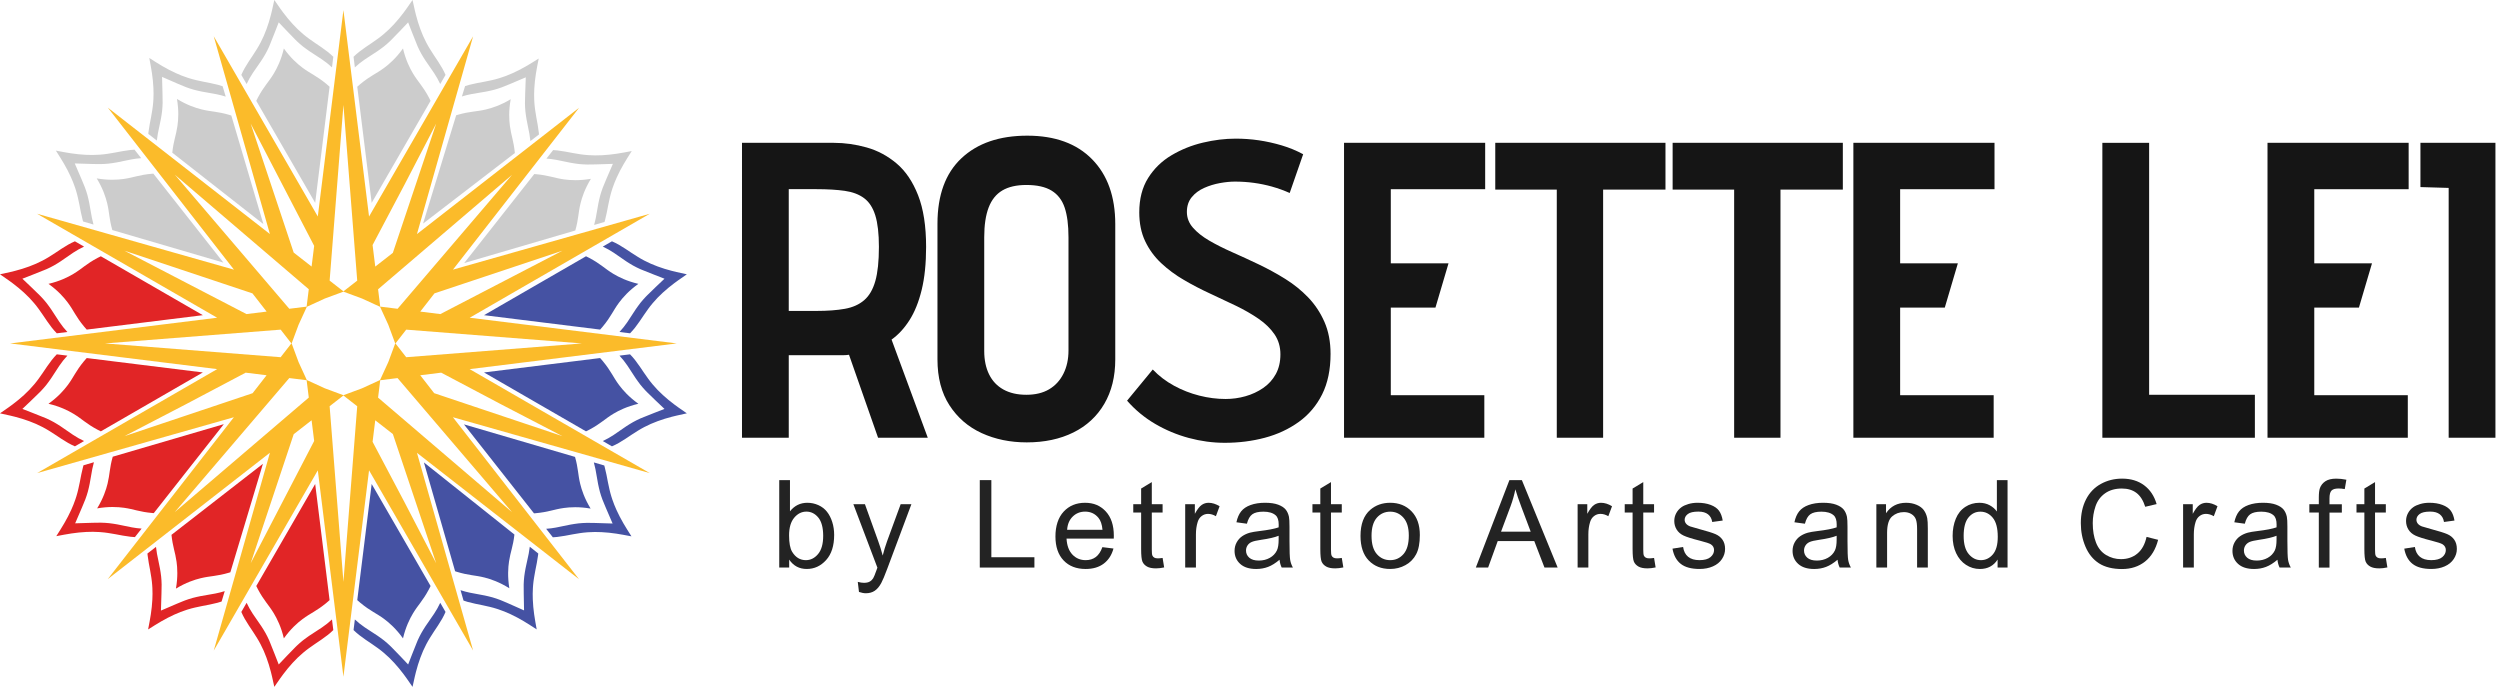 <?xml version="1.0" encoding="UTF-8"?> <svg xmlns="http://www.w3.org/2000/svg" id="Layer_1" width="2911.84" height="800" version="1.1" viewBox="0 0 2911.84 800"><g><path d="M547.05,429.93c.25-.03.49-.06.74-.09,0,0,.01,0,.01.01h.01c80.13-9.96,160.26-19.9,240.4-29.85-80.14-9.95-160.29-19.89-240.42-29.84-.23-.03-.46-.06-.7-.09,69.89-40.35,139.87-80.76,209.75-121.11-76.42,21.71-152.84,43.4-229.26,65.1,48.98-62.85,97.96-125.71,146.93-188.56-62.96,49.05-125.93,98.11-188.88,147.16,21.79-76.76,43.6-153.58,65.41-230.34-40.38,69.93-80.81,139.96-121.2,209.89-9.95-80.14-19.89-160.27-29.84-240.42-9.95,80.14-19.89,160.28-29.84,240.42-.18,1.41-.35,2.82-.53,4.23.18-1.43.35-2.86.53-4.29-40.39-69.94-80.82-139.95-121.2-209.89,21.8,76.76,43.61,153.57,65.4,230.32-62.92-49.06-125.84-98.13-188.76-147.19,48.98,62.9,97.95,125.8,146.92,188.7-76.39-21.69-152.97-43.43-229.37-65.13,69.89,40.35,139.88,80.76,209.76,121.11.03.02.05.04.08.05-.03-.01-.05-.02-.08-.04-.23.02-.47.05-.7.08-80.14,9.95-160.28,19.89-240.42,29.84,80.14,9.95,160.28,19.89,240.42,29.84.25.03.5.06.74.09-69.87,40.36-139.86,80.76-209.74,121.11,76.39-21.7,152.81-43.39,229.19-65.08.29-.08.57-.16.87-.24-.29.08-.58.16-.87.25-48.97,62.84-97.94,125.69-146.9,188.54,62.96-49.06,125.93-98.12,188.89-147.19-21.79,76.74-43.63,153.68-65.42,230.42,40.37-69.93,80.81-139.97,121.19-209.91,9.95,80.12,19.89,160.26,29.84,240.38,9.95-80.14,19.89-160.28,29.84-240.42,40.39,69.93,80.82,139.97,121.2,209.9-21.8-76.75-43.59-153.52-65.38-230.26,0-.02,0-.04-.02-.05h.01s0,.03,0,.05c62.91,49.06,125.82,98.12,188.73,147.18-48.97-62.89-97.92-125.77-146.88-188.67,76.42,21.7,152.85,43.39,229.28,65.1-69.88-40.35-139.86-80.76-209.74-121.11ZM547,429.9s-.01,0-.02,0c.27-.03.54-.06.8-.1,0,0,0,0,0,.01-.26.04-.52.07-.79.1ZM677.76,400c-68.21,5.35-136.44,10.7-204.65,16.06-4.16-5.35-8.34-10.7-12.5-16.05,4.17-5.35,8.35-10.72,12.52-16.07h.01c68.21,5.36,136.41,10.71,204.62,16.06ZM655.12,291.99c-47.44,24.61-94.78,49.22-142.22,73.84-7.79-.97-15.6-1.94-23.4-2.9,5.52-7.08,11.02-14.16,16.54-21.24h.01s.01-.01.01-.01c49.66-16.55,99.4-33.13,149.06-49.69ZM515.77,328.2h0s.01-.01.01-.01h-.01ZM471.05,215.22c12.4-23.67,24.72-47.4,36.96-71.17-16.68,50.01-33.77,100.45-50.45,150.48-6.83,5.32-13.65,10.64-20.48,15.96-.99-7.96-1.99-15.93-2.97-23.89-.05-.4-.1-.8-.15-1.19,12.44-23.38,24.81-46.73,37.09-70.19ZM384.3,322.23c1.05-13.32,2.1-26.66,3.14-39.98,4.19-53.34,8.38-106.67,12.56-160,5.36,68.19,10.7,136.41,16.07,204.61-.68.53-1.37,1.07-2.05,1.59-4.67,3.64-9.34,7.28-14.01,10.92-3.83-2.98-7.66-5.97-11.48-8.95-1.53-1.19-3.07-2.39-4.6-3.59.13-1.53.25-3.07.37-4.6ZM291.99,143.99c24.64,47.49,49.28,94.89,73.93,142.38-.01.08-.02.15-.03.23-.99,7.95-1.97,15.9-2.96,23.85-6.96-5.42-13.91-10.84-20.86-16.27-16.68-50.02-33.4-100.18-50.08-150.19ZM203.67,203.52c40.06,34.26,80.14,68.53,120.21,102.79,10.31,8.82,20.61,17.62,30.92,26.44,1.62,1.38,3.24,2.76,4.85,4.14-.31,2.55-.63,5.09-.95,7.63-.52,4.21-1.04,8.41-1.56,12.62-6.72.83-13.46,1.66-20.19,2.5-44.41-52.05-88.85-104.09-133.28-156.12ZM144.89,291.99c49.61,16.54,99.51,33.18,149.14,49.72,5.5,7.07,11.01,14.14,16.51,21.21-7.81.97-15.63,1.94-23.44,2.9-47.44-24.6-94.79-49.22-142.21-73.83ZM122.25,400c68.21-5.35,136.43-10.7,204.65-16.06,4.16,5.34,8.33,10.7,12.49,16.04-4.17,5.37-8.35,10.72-12.52,16.08-68.21-5.36-136.43-10.71-204.62-16.06ZM144.94,508.01c23.77-12.24,47.5-24.56,71.18-36.96,23.4-12.24,46.7-24.59,70.02-37,.15.02.31.04.46.06,7.97.98,15.93,1.98,23.9,2.96-5.43,6.97-10.86,13.94-16.29,20.9-49.63,16.55-99.65,33.49-149.27,50.04ZM203.6,596.41c44.43-52.02,88.89-104.04,133.33-156.06,6.73.84,13.48,1.67,20.21,2.51h0c.83,6.74,1.67,13.47,2.51,20.21-52.02,44.45-104.04,88.9-156.05,133.34ZM365.92,513.63c-24.65,47.5-49.29,94.9-73.93,142.38,16.67-49.99,33.43-100.27,50.1-150.28,6.95-5.41,13.89-10.82,20.84-16.23.98,7.96,1.97,15.93,2.96,23.89.01.08.02.15.03.23h0ZM415.7,477.76c-1.05,13.33-2.1,26.66-3.14,39.99-4.18,53.34-8.38,106.68-12.56,160.01-5.35-68.21-10.7-136.42-16.07-204.63.69-.54,1.37-1.07,2.05-1.59,4.66-3.63,9.34-7.28,14-10.91,3.84,2.98,7.67,5.97,11.5,8.96,1.53,1.19,3.05,2.38,4.59,3.57-.13,1.53-.25,3.07-.37,4.6ZM421.66,452.29c-5.35,1.98-10.7,3.96-16.04,5.94-1.87.7-3.76,1.39-5.63,2.09h-.01c-3.66-1.37-7.32-2.72-10.98-4.08-3.55-1.32-7.11-2.62-10.66-3.95-7-3.22-13.99-6.43-20.99-9.63-3.21-7-6.42-13.99-9.63-20.97,0-.01,0-.02,0-.03-2.68-7.23-5.35-14.44-8.04-21.67h0c2.69-7.22,5.35-14.42,8.03-21.63,3.22-7.01,6.43-14.01,9.65-21.01,1.63-.75,3.24-1.49,4.87-2.24,5.37-2.46,10.74-4.93,16.1-7.4,5.36-1.98,10.72-3.96,16.08-5.93,1.87-.7,3.75-1.4,5.63-2.09,3.66,1.36,7.31,2.71,10.98,4.07h.01c3.53,1.32,7.07,2.63,10.62,3.94t.02,0c7.01,3.22,13.99,6.42,21,9.64-.04-.08-.09-.17-.12-.25h.02s-.02-.03-.03-.05c.11.01.22.02.32.04-.83-6.72-1.66-13.44-2.5-20.16,52.03-44.44,104.04-88.9,156.06-133.33-44.44,52.01-88.89,104.03-133.34,156.05-6.73-.84-13.47-1.68-20.2-2.51.01.09.02.18.03.27v.06c-.08-.04-.16-.09-.24-.12,3.2,6.98,6.41,13.98,9.62,20.96t0,.02c2.68,7.23,5.36,14.46,8.03,21.7-2.67,7.2-5.35,14.42-8.02,21.63-3.23,7-6.43,13.99-9.64,21-7.01,3.2-14,6.41-21,9.63ZM508.01,655.95c-12.24-23.77-24.56-47.5-36.96-71.18-12.27-23.45-24.65-46.8-37.09-70.18h0c.05-.41.1-.8.15-1.2.98-7.95,1.97-15.9,2.95-23.85,6.84,5.34,13.69,10.67,20.53,16.01,16.68,50,33.74,100.41,50.42,150.4ZM596.32,596.48c-40.05-34.26-80.13-68.53-120.2-102.79-10.31-8.81-20.62-17.63-30.92-26.43-1.61-1.38-3.23-2.76-4.85-4.15.83-6.76,1.68-13.49,2.51-20.24h0c6.73-.85,13.45-1.68,20.17-2.51,44.44,52.05,88.86,104.09,133.29,156.12ZM526.52,485.65c.33.1.65.19.98.28h0c-.33-.09-.65-.18-.98-.28ZM505.71,457.95c-5.4-6.96-10.82-13.91-16.24-20.87,7.97-.99,15.95-1.98,23.92-2.97h.01c.15-.02.31-.04.46-.06,23.32,12.41,46.62,24.75,70.02,37,23.68,12.4,47.4,24.72,71.18,36.96-49.66-16.56-99.67-33.5-149.35-50.06Z" style="fill: #fbbb2a;"></path><g><g><path d="M101.02,383.88c45.08-5.59,90.16-11.19,135.24-16.78-39.61-22.86-79.21-45.74-118.81-68.61-2.4,1.16-3.86,1.94-3.86,1.94-13.45,7.15-17.87,12.45-28.07,18.57-6.27,3.77-15.78,8.5-29.05,11.62,11.09,7.92,18.1,15.91,22.46,21.78,7.1,9.53,9.2,16.1,18.91,27.84,0,0,1.19,1.43,3.17,3.63" style="fill: #e12526;"></path><path d="M66.15,388.21c4.11-.51,8.22-1.02,12.33-1.53-3.4-3.62-6.44-7.5-9.28-11.66-1.59-2.37-3.18-4.74-4.73-7.25-1.6-2.46-3.22-4.99-4.91-7.51-.89-1.26-1.74-2.52-2.66-3.75-.91-1.25-1.82-2.51-2.79-3.73-.96-1.23-2-2.41-3.01-3.6-1-1.19-2.06-2.35-3.17-3.47-.45-.47-.91-.94-1.38-1.4-.19-.18-.37-.36-.55-.55-6.43-6.47-13.29-12.76-19.93-19.14,7.96-3.12,16.14-6.21,23.89-9.42,0,0,.02,0,.03,0,1.45-.55,2.89-1.15,4.32-1.76,1.45-.62,2.87-1.29,4.25-2.01,1.39-.71,2.79-1.41,4.15-2.19,1.37-.74,2.69-1.56,3.99-2.36,1.33-.81,2.59-1.65,3.89-2.47,2.52-1.7,4.98-3.42,7.4-5.1,2.38-1.73,4.76-3.31,7.13-4.91,4.15-2.74,8.36-5.13,12.8-7.17-3.56-2.06-7.12-4.11-10.67-6.17-2.71,1.16-5.35,2.49-7.87,3.91-2.7,1.54-5.31,3.2-7.83,4.82l-7.39,4.92c-2.4,1.6-4.8,3.19-7.24,4.62-2.4,1.5-4.86,2.86-7.35,4.18-4.99,2.61-10.18,4.88-15.56,6.85-5.36,1.99-10.91,3.69-16.58,5.15-1.78.47-3.58.91-5.39,1.32-3.95.92-7.97,1.77-12.04,2.67,3.41,2.36,6.79,4.67,10.08,7.01,1.52,1.08,3.04,2.18,4.52,3.3,4.69,3.52,9.17,7.19,13.38,11.06,4.23,3.86,8.17,7.93,11.78,12.25,1.8,2.17,3.57,4.35,5.22,6.65,1.71,2.26,3.33,4.63,4.93,7.03l4.97,7.34c1.71,2.47,3.51,4.99,5.42,7.43,1.81,2.28,3.75,4.52,5.84,6.65" style="fill: #e12526;"></path></g><g><path d="M101.02,417.02c45.08,5.59,90.16,11.19,135.24,16.78-39.61,22.86-79.21,45.73-118.81,68.61-2.4-1.16-3.86-1.94-3.86-1.94-13.45-7.15-17.87-12.45-28.07-18.57-6.27-3.77-15.78-8.5-29.05-11.62,11.09-7.93,18.1-15.91,22.46-21.78,7.1-9.53,9.2-16.1,18.91-27.84,0,0,1.19-1.43,3.17-3.63" style="fill: #e12526;"></path><path d="M66.15,412.69c4.11.51,8.22,1.02,12.33,1.53-3.4,3.62-6.44,7.5-9.28,11.66-1.59,2.37-3.18,4.74-4.73,7.24-1.6,2.46-3.22,4.99-4.91,7.51-.89,1.26-1.74,2.52-2.66,3.75-.91,1.26-1.82,2.51-2.79,3.73-.96,1.23-2,2.41-3.01,3.6-1,1.19-2.06,2.36-3.17,3.48-.45.47-.91.94-1.38,1.4-.19.18-.37.36-.55.55-6.43,6.46-13.29,12.76-19.93,19.14,7.96,3.13,16.14,6.21,23.89,9.42,0,0,.02,0,.03.01,1.45.56,2.89,1.15,4.32,1.76,1.45.62,2.87,1.29,4.25,2.02,1.39.71,2.79,1.42,4.15,2.19,1.37.74,2.69,1.56,3.99,2.36,1.33.82,2.59,1.65,3.89,2.47,2.52,1.7,4.98,3.42,7.4,5.09,2.38,1.73,4.76,3.31,7.13,4.91,4.15,2.74,8.36,5.13,12.8,7.18-3.56,2.06-7.12,4.11-10.67,6.17-2.71-1.16-5.35-2.49-7.87-3.91-2.7-1.54-5.31-3.2-7.83-4.82l-7.39-4.92c-2.4-1.6-4.8-3.19-7.24-4.62-2.4-1.5-4.86-2.86-7.35-4.18-4.99-2.61-10.18-4.88-15.56-6.85-5.36-1.99-10.91-3.69-16.58-5.15-1.78-.46-3.58-.9-5.39-1.32-3.95-.92-7.97-1.77-12.04-2.67,3.41-2.37,6.79-4.67,10.08-7.01,1.52-1.08,3.04-2.18,4.52-3.3,4.69-3.52,9.17-7.19,13.38-11.06,4.23-3.86,8.17-7.93,11.78-12.25,1.8-2.17,3.57-4.35,5.22-6.65,1.71-2.26,3.33-4.63,4.93-7.03l4.97-7.34c1.71-2.47,3.51-4.99,5.42-7.43,1.81-2.29,3.75-4.52,5.84-6.65" style="fill: #e12526;"></path></g><g><path d="M260.69,494.03c-43.13,12.64-86.25,25.27-129.38,37.91-3.82,13.47-3.32,20.24-6.01,31.34-1.72,7.11-5.04,17.19-12.15,28.84,13.43-2.32,24.04-1.69,31.29-.69,11.77,1.65,17.92,4.78,33.1,6.11,0,0,.56.04,1.57.11,27.2-34.54,54.39-69.08,81.58-103.62" style="fill: #e12526;"></path><path d="M164.93,615.67c-3.75-.25-7.47-.73-11.23-1.42-2.8-.55-5.62-1.08-8.49-1.73-2.87-.6-5.81-1.22-8.79-1.79-1.52-.26-3-.53-4.53-.74-1.53-.24-3.06-.47-4.61-.62-1.55-.19-3.12-.28-4.67-.39-1.56-.12-3.13-.18-4.71-.19-.65-.01-1.32,0-1.97.01-.25,0-.51,0-.77,0-2.37.01-4.77.05-7.16.1-6.8.16-13.66.45-20.46.63,2.55-5.94,5.2-11.96,7.71-17.9.81-1.91,1.6-3.82,2.37-5.71,0-.02,0-.02,0-.04.63-1.41,1.22-2.86,1.78-4.3.58-1.46,1.09-2.95,1.55-4.44.47-1.49.96-2.98,1.36-4.49.43-1.5.78-3.01,1.12-4.51.36-1.51.66-3,.98-4.49.56-3,1.07-5.96,1.57-8.84.44-2.92.98-5.72,1.51-8.52.54-2.68,1.16-5.32,1.89-7.91l-12.12,3.55c-.18.61-.35,1.21-.52,1.81-.8,3-1.45,6.03-2.07,8.96l-1.69,8.71c-.55,2.84-1.11,5.66-1.8,8.4-.61,2.77-1.38,5.47-2.18,8.17-.37,1.21-.76,2.42-1.17,3.62-1.41,4.14-3.04,8.23-4.88,12.27-2.36,5.21-5.04,10.34-7.99,15.41-1.41,2.45-2.9,4.88-4.42,7.32-1.63,2.62-3.31,5.23-4.98,7.89,3.09-.58,6.14-1.17,9.17-1.73,2.82-.52,5.63-1.01,8.43-1.42,5.8-.86,11.56-1.48,17.27-1.75,5.22-.27,10.4-.24,15.54.12.49.04.97.07,1.46.12,2.8.23,5.6.51,8.4.95,2.8.37,5.64.89,8.47,1.42l8.71,1.63c2.96.51,6.01,1,9.1,1.37,1.66.18,3.33.32,5.02.4,2.6-3.3,5.2-6.6,7.8-9.91" style="fill: #e12526;"></path></g><g><path d="M306.21,540.23c-35.49,27.57-70.98,55.14-106.47,82.7,1.39,13.93,4.34,20.05,5.9,31.36,1.01,7.24,1.61,17.84-.73,31.28,11.65-7.09,21.74-10.39,28.86-12.11,11.56-2.78,18.42-2.12,33.04-6.45,0,0,.54-.17,1.5-.47,12.64-42.11,25.27-84.21,37.91-126.31" style="fill: #e12526;"></path><path d="M261.71,688.51c-3.58,1.15-7.22,2.06-10.97,2.8-2.81.52-5.62,1.05-8.53,1.5-2.89.49-5.85,1-8.84,1.56-1.51.31-2.99.61-4.49.97-1.51.34-3.02.68-4.52,1.11-1.51.39-3,.89-4.49,1.35-1.5.46-2.98.98-4.45,1.55-.61.23-1.22.48-1.83.73-.23.09-.47.19-.71.28-2.21.88-4.42,1.79-6.63,2.72-6.27,2.64-12.54,5.43-18.8,8.09.19-6.47.46-13.04.61-19.48.06-2.07.09-4.14.12-6.18,0-.02,0-.02-.01-.04.07-1.55.09-3.11.08-4.66,0-1.57-.06-3.14-.18-4.7-.11-1.56-.2-3.12-.38-4.67-.15-1.55-.38-3.08-.61-4.61-.22-1.54-.49-3.03-.74-4.54-.58-2.99-1.19-5.93-1.78-8.8-.66-2.88-1.18-5.68-1.72-8.48-.48-2.69-.87-5.37-1.14-8.05-3.33,2.58-6.65,5.16-9.97,7.74.06.63.12,1.26.18,1.88.36,3.09.86,6.14,1.36,9.1l1.62,8.72c.53,2.84,1.04,5.67,1.4,8.48.45,2.8.72,5.6.96,8.4.1,1.26.18,2.53.24,3.8.21,4.37.19,8.77-.04,13.2-.29,5.72-.9,11.47-1.78,17.27-.42,2.8-.91,5.61-1.43,8.43-.56,3.03-1.16,6.08-1.74,9.17,2.67-1.68,5.29-3.34,7.9-4.97,2.43-1.52,4.86-3,7.32-4.41,5.08-2.93,10.21-5.61,15.42-7.96,4.76-2.16,9.59-4.04,14.5-5.59.47-.15.93-.29,1.4-.43,2.69-.81,5.4-1.58,8.16-2.19,2.74-.68,5.57-1.24,8.4-1.78l8.71-1.68c2.94-.61,5.96-1.27,8.97-2.06,1.61-.44,3.22-.92,4.82-1.47,1.21-4.02,2.42-8.05,3.63-12.08" style="fill: #e12526;"></path></g><g><path d="M383.88,698.98c-5.59-45.08-11.18-90.16-16.78-135.24-22.86,39.61-45.73,79.21-68.61,118.81,1.16,2.4,1.94,3.86,1.94,3.86,7.15,13.45,12.45,17.87,18.57,28.07,3.77,6.27,8.5,15.78,11.62,29.05,7.92-11.09,15.91-18.1,21.78-22.46,9.53-7.1,16.1-9.2,27.84-18.91,0,0,1.43-1.19,3.63-3.17" style="fill: #e12526;"></path><path d="M388.21,733.85c-.51-4.11-1.02-8.22-1.53-12.33-3.62,3.4-7.5,6.44-11.66,9.28-2.37,1.58-4.74,3.18-7.24,4.73-2.46,1.6-4.99,3.22-7.51,4.91-1.26.89-2.52,1.74-3.75,2.66-1.25.91-2.51,1.82-3.73,2.79-1.23.96-2.41,2-3.6,3.01-1.19,1-2.35,2.06-3.47,3.17-.47.45-.94.91-1.4,1.38-.18.19-.36.37-.55.55-6.47,6.43-12.76,13.29-19.14,19.94-3.13-7.96-6.21-16.14-9.42-23.89,0,0,0-.02,0-.03-.56-1.45-1.15-2.89-1.76-4.32-.62-1.45-1.29-2.86-2.01-4.25-.71-1.39-1.42-2.79-2.19-4.15-.74-1.37-1.56-2.69-2.36-4-.82-1.33-1.65-2.59-2.47-3.89-1.7-2.52-3.42-4.98-5.1-7.4-1.73-2.38-3.31-4.76-4.91-7.13-2.74-4.15-5.13-8.36-7.17-12.8-2.06,3.56-4.11,7.12-6.17,10.67,1.16,2.71,2.49,5.35,3.91,7.87,1.54,2.7,3.2,5.31,4.82,7.83l4.92,7.39c1.6,2.4,3.19,4.8,4.62,7.24,1.5,2.4,2.86,4.86,4.18,7.35,2.62,4.99,4.88,10.18,6.85,15.56,1.99,5.36,3.69,10.91,5.15,16.58.47,1.78.9,3.58,1.32,5.39.92,3.95,1.77,7.97,2.67,12.04,2.36-3.41,4.67-6.79,7.01-10.08,1.08-1.52,2.18-3.04,3.3-4.52,3.52-4.69,7.19-9.17,11.06-13.38,3.86-4.23,7.93-8.17,12.25-11.78,2.17-1.8,4.35-3.58,6.65-5.22,2.26-1.71,4.63-3.33,7.03-4.93l7.34-4.97c2.47-1.71,4.99-3.51,7.43-5.42,2.29-1.81,4.52-3.75,6.65-5.84" style="fill: #e12526;"></path></g></g><g><g><path d="M416.12,698.98c5.59-45.08,11.18-90.16,16.78-135.24,22.86,39.61,45.73,79.21,68.61,118.81-1.16,2.4-1.94,3.86-1.94,3.86-7.16,13.45-12.45,17.87-18.57,28.07-3.77,6.27-8.5,15.78-11.62,29.05-7.93-11.09-15.91-18.1-21.78-22.46-9.53-7.1-16.1-9.2-27.84-18.91,0,0-1.43-1.19-3.63-3.17" style="fill: #4552a3;"></path><path d="M411.79,733.85c.51-4.11,1.02-8.22,1.53-12.33,3.62,3.4,7.5,6.44,11.66,9.28,2.37,1.58,4.74,3.18,7.24,4.73,2.46,1.6,4.99,3.22,7.51,4.91,1.26.89,2.51,1.74,3.75,2.66,1.25.91,2.51,1.82,3.73,2.79,1.23.96,2.41,2,3.6,3.01,1.19,1,2.36,2.06,3.47,3.17.48.45.94.91,1.4,1.38.18.19.36.37.55.55,6.46,6.43,12.76,13.29,19.14,19.94,3.13-7.96,6.21-16.14,9.42-23.89,0,0,0-.02,0-.03.56-1.45,1.15-2.89,1.76-4.32.62-1.45,1.29-2.86,2.02-4.25.71-1.39,1.41-2.79,2.19-4.15.74-1.37,1.56-2.69,2.36-4,.82-1.33,1.65-2.59,2.47-3.89,1.7-2.52,3.42-4.98,5.09-7.4,1.73-2.38,3.31-4.76,4.91-7.13,2.74-4.15,5.13-8.36,7.17-12.8,2.06,3.56,4.11,7.12,6.17,10.67-1.16,2.71-2.49,5.35-3.91,7.87-1.54,2.7-3.2,5.31-4.82,7.83l-4.92,7.39c-1.6,2.4-3.19,4.8-4.62,7.24-1.5,2.4-2.86,4.86-4.18,7.35-2.62,4.99-4.88,10.18-6.85,15.56-1.99,5.36-3.69,10.91-5.15,16.58-.46,1.78-.9,3.58-1.32,5.39-.92,3.95-1.77,7.97-2.67,12.04-2.36-3.41-4.67-6.79-7.01-10.08-1.08-1.52-2.18-3.04-3.29-4.52-3.52-4.69-7.19-9.17-11.06-13.38-3.86-4.23-7.93-8.17-12.25-11.78-2.17-1.8-4.35-3.58-6.65-5.22-2.26-1.71-4.63-3.33-7.03-4.93l-7.34-4.97c-2.47-1.71-4.99-3.51-7.43-5.42-2.28-1.81-4.52-3.75-6.65-5.84" style="fill: #4552a3;"></path></g><g><path d="M493.72,538.59c35.15,28,70.3,56,105.45,84-1.56,13.91-4.58,19.99-6.28,31.29-1.09,7.23-1.83,17.82.35,31.29-11.56-7.22-21.61-10.66-28.71-12.46-11.52-2.92-18.39-2.34-32.95-6.86,0,0-.54-.17-1.49-.49-12.12-42.26-24.24-84.51-36.36-126.77" style="fill: #4552a3;"></path><path d="M536.4,687.4c3.56,1.19,7.2,2.15,10.93,2.93,2.8.55,5.61,1.12,8.51,1.61,2.88.53,5.84,1.07,8.82,1.66,1.5.33,2.98.65,4.48,1.02,1.51.36,3.02.72,4.51,1.16,1.51.41,2.99.92,4.48,1.4,1.49.48,2.96,1.02,4.43,1.61.61.24,1.22.5,1.82.75.23.09.47.19.71.29,2.19.91,4.4,1.84,6.59,2.8,6.24,2.72,12.47,5.58,18.7,8.32-.11-6.47-.29-13.04-.37-19.49-.03-2.08-.04-4.14-.04-6.18,0-.02,0-.02,0-.04-.05-1.55-.05-3.11-.02-4.66.01-1.57.1-3.14.24-4.7.12-1.55.24-3.12.44-4.67.17-1.55.42-3.08.67-4.6.24-1.54.53-3.03.8-4.53.62-2.98,1.26-5.92,1.89-8.78.69-2.87,1.25-5.67,1.82-8.46.52-2.69.94-5.36,1.24-8.03,3.29,2.62,6.58,5.24,9.88,7.87-.06.63-.13,1.25-.21,1.87-.39,3.08-.94,6.13-1.47,9.08l-1.72,8.7c-.57,2.83-1.11,5.66-1.5,8.46-.49,2.79-.79,5.59-1.07,8.39-.12,1.26-.21,2.53-.28,3.79-.26,4.37-.3,8.77-.12,13.2.22,5.72.76,11.48,1.57,17.29.38,2.8.84,5.61,1.33,8.44.52,3.04,1.08,6.09,1.63,9.19-2.64-1.71-5.24-3.41-7.84-5.07-2.42-1.55-4.83-3.06-7.27-4.5-5.05-2.99-10.14-5.74-15.32-8.15-4.73-2.22-9.54-4.15-14.43-5.76-.46-.15-.93-.3-1.4-.45-2.68-.85-5.38-1.65-8.14-2.29-2.73-.72-5.55-1.31-8.38-1.88l-8.68-1.78c-2.93-.64-5.94-1.34-8.94-2.17-1.6-.46-3.2-.96-4.8-1.52-1.16-4.04-2.32-8.08-3.48-12.12" style="fill: #4552a3;"></path></g><g><path d="M540.38,494.27c43.13,12.63,86.25,25.27,129.38,37.91,3.82,13.47,3.31,20.24,6.01,31.34,1.72,7.11,5.04,17.19,12.15,28.84-13.43-2.32-24.04-1.69-31.29-.68-11.77,1.65-17.92,4.78-33.1,6.11,0,0-.56.04-1.57.11-27.2-34.54-54.39-69.08-81.58-103.62" style="fill: #4552a3;"></path><path d="M636.14,615.91c3.75-.25,7.47-.73,11.23-1.42,2.8-.55,5.62-1.08,8.49-1.73,2.87-.6,5.81-1.22,8.79-1.79,1.52-.26,3-.53,4.53-.74,1.53-.24,3.06-.47,4.61-.63,1.55-.19,3.12-.28,4.67-.39,1.56-.12,3.13-.18,4.7-.19.65-.01,1.32,0,1.97,0,.25,0,.51,0,.77,0,2.37,0,4.77.04,7.16.1,6.8.16,13.66.45,20.46.64-2.55-5.95-5.2-11.96-7.71-17.9-.81-1.91-1.61-3.82-2.38-5.71,0-.02,0-.02,0-.04-.63-1.41-1.22-2.86-1.78-4.31-.58-1.46-1.09-2.95-1.55-4.44-.47-1.49-.96-2.98-1.36-4.49-.43-1.5-.78-3-1.12-4.51-.36-1.51-.66-3-.98-4.49-.56-3-1.07-5.95-1.57-8.84-.44-2.92-.98-5.72-1.51-8.52-.54-2.68-1.16-5.31-1.89-7.91l12.12,3.55c.18.61.35,1.21.52,1.81.8,3,1.45,6.03,2.07,8.96l1.69,8.71c.55,2.84,1.11,5.66,1.8,8.4.61,2.77,1.38,5.47,2.18,8.17.37,1.21.76,2.42,1.17,3.62,1.41,4.14,3.04,8.23,4.88,12.27,2.36,5.21,5.04,10.34,7.99,15.41,1.41,2.45,2.9,4.88,4.42,7.32,1.63,2.62,3.31,5.23,4.98,7.89-3.09-.58-6.14-1.17-9.17-1.73-2.82-.52-5.63-1.01-8.43-1.42-5.8-.86-11.56-1.48-17.27-1.75-5.22-.27-10.4-.24-15.54.12-.49.04-.98.07-1.46.11-2.8.23-5.61.51-8.4.96-2.8.37-5.63.89-8.47,1.42l-8.71,1.63c-2.96.51-6.01,1.01-9.1,1.37-1.66.18-3.33.32-5.02.4-2.6-3.3-5.2-6.61-7.8-9.91" style="fill: #4552a3;"></path></g><g><path d="M698.98,417.02c-45.08,5.59-90.16,11.19-135.24,16.78,39.61,22.86,79.21,45.73,118.81,68.61,2.4-1.16,3.86-1.94,3.86-1.94,13.45-7.15,17.87-12.45,28.07-18.57,6.27-3.77,15.78-8.5,29.05-11.62-11.09-7.93-18.1-15.91-22.46-21.78-7.1-9.53-9.2-16.1-18.91-27.84,0,0-1.19-1.43-3.17-3.63" style="fill: #4552a3;"></path><path d="M733.85,412.69c-4.11.51-8.22,1.02-12.33,1.53,3.4,3.62,6.44,7.5,9.28,11.66,1.59,2.37,3.18,4.74,4.73,7.24,1.6,2.46,3.22,4.99,4.91,7.51.89,1.26,1.74,2.52,2.66,3.75.91,1.26,1.82,2.51,2.79,3.73.96,1.23,2,2.41,3.01,3.6,1,1.19,2.06,2.36,3.17,3.48.45.47.91.94,1.38,1.4.19.18.37.36.55.55,6.43,6.47,13.29,12.76,19.94,19.14-7.96,3.13-16.14,6.21-23.9,9.42,0,0-.02,0-.03.01-1.45.56-2.89,1.15-4.32,1.76-1.45.62-2.87,1.29-4.25,2.02-1.39.71-2.79,1.42-4.15,2.19-1.37.74-2.69,1.56-3.99,2.36-1.33.82-2.59,1.65-3.89,2.47-2.52,1.7-4.98,3.42-7.4,5.09-2.38,1.73-4.76,3.31-7.13,4.91-4.15,2.74-8.36,5.13-12.8,7.18,3.56,2.06,7.12,4.11,10.67,6.17,2.71-1.16,5.35-2.49,7.87-3.91,2.69-1.54,5.31-3.2,7.82-4.82l7.39-4.92c2.4-1.6,4.8-3.19,7.24-4.62,2.4-1.5,4.86-2.86,7.35-4.18,4.99-2.61,10.18-4.88,15.55-6.85,5.36-1.99,10.91-3.69,16.58-5.15,1.78-.46,3.58-.9,5.39-1.32,3.95-.92,7.97-1.77,12.04-2.67-3.41-2.37-6.79-4.67-10.08-7.01-1.52-1.08-3.04-2.18-4.52-3.3-4.69-3.52-9.17-7.19-13.38-11.06-4.23-3.86-8.17-7.93-11.79-12.25-1.8-2.17-3.57-4.35-5.22-6.65-1.71-2.26-3.33-4.63-4.93-7.03l-4.97-7.34c-1.71-2.47-3.51-4.99-5.42-7.43-1.81-2.29-3.75-4.53-5.84-6.65" style="fill: #4552a3;"></path></g><g><path d="M698.98,383.88c-45.08-5.59-90.16-11.19-135.24-16.78,39.61-22.86,79.21-45.74,118.81-68.61,2.4,1.16,3.86,1.94,3.86,1.94,13.45,7.15,17.87,12.45,28.07,18.57,6.27,3.77,15.78,8.5,29.05,11.62-11.09,7.92-18.1,15.91-22.46,21.78-7.1,9.53-9.2,16.1-18.91,27.84,0,0-1.19,1.43-3.17,3.63" style="fill: #4552a3;"></path><path d="M733.85,388.21c-4.11-.51-8.22-1.02-12.33-1.53,3.4-3.62,6.44-7.5,9.28-11.66,1.59-2.37,3.18-4.74,4.73-7.25,1.6-2.46,3.22-4.99,4.91-7.51.89-1.26,1.74-2.52,2.66-3.75.91-1.25,1.82-2.51,2.79-3.73.96-1.23,2-2.41,3.01-3.6,1-1.19,2.06-2.35,3.17-3.47.45-.47.91-.94,1.38-1.4.19-.18.37-.36.55-.55,6.43-6.47,13.29-12.76,19.94-19.14-7.96-3.12-16.14-6.21-23.9-9.42,0,0-.02,0-.03,0-1.45-.55-2.89-1.15-4.32-1.76-1.45-.62-2.87-1.29-4.25-2.01-1.39-.71-2.79-1.41-4.15-2.19-1.37-.74-2.69-1.56-3.99-2.36-1.33-.81-2.59-1.65-3.89-2.47-2.52-1.7-4.98-3.42-7.4-5.1-2.38-1.73-4.76-3.31-7.13-4.91-4.15-2.74-8.36-5.13-12.8-7.17,3.56-2.06,7.12-4.11,10.67-6.17,2.71,1.16,5.35,2.49,7.87,3.91,2.69,1.54,5.31,3.2,7.82,4.82l7.39,4.92c2.4,1.6,4.8,3.19,7.24,4.62,2.4,1.5,4.86,2.86,7.35,4.18,4.99,2.61,10.18,4.88,15.55,6.85,5.36,1.99,10.91,3.69,16.58,5.15,1.78.47,3.58.91,5.39,1.32,3.95.92,7.97,1.77,12.04,2.67-3.41,2.36-6.79,4.67-10.08,7.01-1.52,1.08-3.04,2.18-4.52,3.3-4.69,3.52-9.17,7.19-13.38,11.06-4.23,3.86-8.17,7.93-11.79,12.25-1.8,2.17-3.57,4.35-5.22,6.65-1.71,2.26-3.33,4.63-4.93,7.03l-4.97,7.34c-1.71,2.47-3.51,4.99-5.42,7.43-1.81,2.28-3.75,4.52-5.84,6.65" style="fill: #4552a3;"></path></g></g><g><g><path d="M540.71,306.36c43.13-12.64,86.25-25.27,129.38-37.91,3.82-13.47,3.31-20.24,6.01-31.34,1.72-7.11,5.05-17.19,12.15-28.84-13.43,2.32-24.04,1.69-31.29.68-11.77-1.65-17.92-4.78-33.1-6.11,0,0-.56-.04-1.57-.11-27.2,34.54-54.39,69.08-81.58,103.62" style="fill: #ccc;"></path><path d="M636.47,184.72c3.75.25,7.47.73,11.23,1.42,2.8.55,5.61,1.08,8.49,1.73,2.87.6,5.81,1.22,8.79,1.79,1.52.26,3,.53,4.53.74,1.53.24,3.06.47,4.61.63,1.55.19,3.12.28,4.67.39,1.56.12,3.13.18,4.7.19.65.01,1.32,0,1.97-.01.25,0,.51,0,.77,0,2.38-.01,4.77-.04,7.16-.1,6.8-.16,13.66-.45,20.46-.64-2.55,5.95-5.2,11.96-7.71,17.9-.81,1.91-1.61,3.82-2.37,5.71,0,.02,0,.02,0,.04-.63,1.41-1.22,2.86-1.78,4.31-.58,1.46-1.09,2.95-1.55,4.44-.47,1.49-.96,2.98-1.36,4.49-.43,1.5-.78,3-1.12,4.51-.36,1.51-.66,3-.98,4.49-.56,3-1.07,5.96-1.57,8.84-.44,2.92-.98,5.72-1.51,8.52-.54,2.68-1.16,5.31-1.89,7.91,4.04-1.18,8.08-2.36,12.12-3.55.18-.61.35-1.21.52-1.81.8-3,1.45-6.03,2.07-8.97l1.69-8.7c.55-2.84,1.11-5.66,1.8-8.4.61-2.77,1.38-5.47,2.18-8.17.37-1.21.76-2.42,1.17-3.62,1.41-4.14,3.04-8.23,4.88-12.27,2.36-5.21,5.04-10.35,7.99-15.41,1.41-2.45,2.9-4.88,4.42-7.31,1.63-2.62,3.3-5.23,4.98-7.89-3.09.58-6.14,1.17-9.17,1.73-2.82.52-5.63,1.01-8.43,1.42-5.8.86-11.56,1.48-17.27,1.75-5.22.27-10.4.24-15.54-.12-.49-.04-.98-.07-1.46-.11-2.8-.23-5.61-.51-8.4-.96-2.8-.37-5.64-.89-8.47-1.42l-8.71-1.63c-2.96-.51-6.01-1-9.1-1.37-1.66-.18-3.33-.32-5.02-.4-2.6,3.3-5.2,6.6-7.8,9.9" style="fill: #ccc;"></path></g><g><path d="M492.78,260.39c35.63-27.39,71.26-54.77,106.89-82.16-1.31-13.94-4.23-20.07-5.74-31.39-.97-7.25-1.52-17.85.89-31.28-11.68,7.02-21.8,10.28-28.92,11.96-11.57,2.72-18.43,2.02-33.07,6.28,0,0-.54.16-1.5.46-12.85,42.04-25.7,84.08-38.55,126.12" style="fill: #ccc;"></path><path d="M538.03,112.34c3.58-1.13,7.23-2.02,10.98-2.74,2.81-.5,5.63-1.03,8.54-1.46,2.89-.48,5.86-.96,8.84-1.51,1.51-.31,2.99-.59,4.5-.95,1.51-.33,3.03-.67,4.52-1.08,1.51-.39,3.01-.87,4.5-1.33,1.5-.45,2.98-.97,4.45-1.53.61-.23,1.23-.48,1.83-.72.24-.09.47-.18.72-.28,2.21-.87,4.43-1.77,6.64-2.68,6.29-2.61,12.57-5.37,18.85-8-.22,6.46-.52,13.03-.71,19.48-.07,2.08-.12,4.14-.15,6.18,0,.02,0,.02.01.04-.08,1.55-.11,3.11-.1,4.66-.02,1.57.04,3.14.16,4.7.1,1.56.19,3.12.36,4.67.14,1.56.36,3.08.59,4.61.21,1.54.47,3.03.72,4.54.57,2.99,1.16,5.94,1.73,8.81.64,2.88,1.16,5.69,1.67,8.49.47,2.7.85,5.37,1.1,8.05,3.34-2.56,6.68-5.13,10.01-7.69-.05-.63-.11-1.26-.17-1.88-.34-3.09-.83-6.14-1.31-9.11l-1.58-8.73c-.52-2.84-1.01-5.68-1.36-8.48-.44-2.8-.69-5.6-.92-8.4-.09-1.26-.16-2.53-.22-3.8-.19-4.37-.14-8.77.11-13.2.32-5.71.96-11.47,1.87-17.26.43-2.8.94-5.6,1.47-8.42.58-3.03,1.19-6.07,1.79-9.16-2.67,1.66-5.3,3.32-7.92,4.93-2.44,1.51-4.88,2.98-7.34,4.38-5.1,2.9-10.24,5.56-15.46,7.88-4.77,2.14-9.61,3.99-14.53,5.51-.47.14-.93.28-1.4.42-2.7.8-5.41,1.56-8.18,2.15-2.75.67-5.57,1.21-8.41,1.74l-8.71,1.63c-2.95.59-5.97,1.24-8.98,2.02-1.61.43-3.22.91-4.83,1.44-1.23,4.02-2.46,8.04-3.69,12.06" style="fill: #ccc;"></path></g><g><path d="M416.12,101.02c5.59,45.08,11.18,90.16,16.78,135.24,22.86-39.61,45.73-79.21,68.61-118.81-1.16-2.4-1.94-3.86-1.94-3.86-7.16-13.45-12.45-17.87-18.57-28.07-3.77-6.27-8.5-15.78-11.62-29.05-7.93,11.09-15.91,18.1-21.78,22.46-9.53,7.1-16.1,9.2-27.84,18.91,0,0-1.43,1.19-3.63,3.17" style="fill: #ccc;"></path><path d="M411.79,66.15c.51,4.11,1.02,8.22,1.53,12.33,3.62-3.4,7.5-6.44,11.66-9.28,2.37-1.59,4.74-3.18,7.24-4.73,2.46-1.6,4.99-3.22,7.51-4.91,1.26-.89,2.51-1.74,3.75-2.66,1.25-.9,2.51-1.82,3.73-2.79,1.23-.96,2.41-2,3.6-3.01,1.19-1,2.36-2.06,3.47-3.17.48-.45.94-.91,1.4-1.38.18-.19.36-.37.55-.56,6.46-6.43,12.76-13.29,19.14-19.93,3.13,7.96,6.21,16.14,9.42,23.89,0,0,0,.02,0,.03.56,1.45,1.15,2.89,1.76,4.32.62,1.45,1.29,2.87,2.02,4.25.71,1.39,1.41,2.79,2.19,4.15.74,1.37,1.56,2.69,2.36,3.99.82,1.33,1.65,2.59,2.47,3.89,1.7,2.52,3.42,4.98,5.09,7.4,1.73,2.38,3.31,4.76,4.91,7.13,2.74,4.15,5.13,8.36,7.17,12.8,2.06-3.55,4.11-7.12,6.17-10.67-1.16-2.71-2.49-5.35-3.91-7.87-1.54-2.7-3.2-5.31-4.82-7.83l-4.92-7.39c-1.6-2.4-3.19-4.8-4.62-7.24-1.5-2.4-2.86-4.86-4.18-7.35-2.62-4.99-4.88-10.18-6.85-15.56-1.99-5.36-3.69-10.91-5.15-16.58-.46-1.78-.9-3.58-1.32-5.39-.92-3.95-1.77-7.97-2.67-12.04-2.36,3.41-4.67,6.79-7.01,10.08-1.08,1.52-2.18,3.04-3.29,4.52-3.52,4.69-7.19,9.17-11.06,13.38-3.86,4.23-7.93,8.17-12.25,11.79-2.17,1.8-4.35,3.57-6.65,5.22-2.26,1.71-4.63,3.33-7.03,4.93l-7.34,4.97c-2.47,1.71-4.99,3.51-7.43,5.42-2.28,1.81-4.52,3.75-6.65,5.84" style="fill: #ccc;"></path></g><g><path d="M383.88,101.02c-5.59,45.08-11.18,90.16-16.78,135.24-22.86-39.61-45.73-79.21-68.61-118.81,1.16-2.4,1.94-3.86,1.94-3.86,7.15-13.45,12.45-17.87,18.57-28.07,3.77-6.27,8.5-15.78,11.62-29.05,7.92,11.09,15.91,18.1,21.78,22.46,9.53,7.1,16.1,9.2,27.84,18.91,0,0,1.43,1.19,3.63,3.17" style="fill: #ccc;"></path><path d="M388.21,66.15c-.51,4.11-1.02,8.22-1.53,12.33-3.62-3.4-7.5-6.44-11.66-9.28-2.37-1.59-4.74-3.18-7.24-4.73-2.46-1.6-4.99-3.22-7.51-4.91-1.26-.89-2.52-1.74-3.75-2.66-1.25-.9-2.51-1.82-3.73-2.79-1.23-.96-2.41-2-3.6-3.01-1.19-1-2.35-2.06-3.47-3.17-.47-.45-.94-.91-1.4-1.38-.18-.19-.36-.37-.55-.56-6.47-6.43-12.76-13.29-19.14-19.93-3.13,7.96-6.21,16.14-9.42,23.89,0,0,0,.02,0,.03-.56,1.45-1.15,2.89-1.76,4.32-.62,1.45-1.29,2.87-2.01,4.25-.71,1.39-1.42,2.79-2.19,4.15-.74,1.37-1.56,2.69-2.36,3.99-.82,1.33-1.65,2.59-2.47,3.89-1.7,2.52-3.42,4.98-5.1,7.4-1.73,2.38-3.31,4.76-4.91,7.13-2.74,4.15-5.13,8.36-7.17,12.8-2.06-3.55-4.11-7.12-6.17-10.67,1.16-2.71,2.49-5.35,3.91-7.87,1.54-2.7,3.2-5.31,4.82-7.83l4.92-7.39c1.6-2.4,3.19-4.8,4.62-7.24,1.5-2.4,2.86-4.86,4.18-7.35,2.62-4.99,4.88-10.18,6.85-15.56,1.99-5.36,3.69-10.91,5.15-16.58.47-1.78.9-3.58,1.32-5.39.92-3.95,1.77-7.97,2.67-12.04,2.36,3.41,4.67,6.79,7.01,10.08,1.08,1.52,2.18,3.04,3.3,4.52,3.52,4.69,7.19,9.17,11.06,13.38,3.86,4.23,7.93,8.17,12.25,11.79,2.17,1.8,4.35,3.57,6.65,5.22,2.26,1.71,4.63,3.33,7.03,4.93l7.34,4.97c2.47,1.71,4.99,3.51,7.43,5.42,2.29,1.81,4.52,3.75,6.65,5.84" style="fill: #ccc;"></path></g><g><path d="M306.77,261.01c-35.37-27.72-70.74-55.44-106.11-83.16,1.45-13.92,4.42-20.03,6.04-31.33,1.04-7.24,1.69-17.84-.59-31.29,11.62,7.13,21.7,10.48,28.8,12.23,11.55,2.83,18.41,2.2,33.01,6.6,0,0,.54.17,1.5.48,12.46,42.16,24.91,84.32,37.36,126.48" style="fill: #ccc;"></path><path d="M262.92,112.55c-3.57-1.16-7.21-2.09-10.96-2.85-2.8-.53-5.61-1.08-8.52-1.54-2.89-.51-5.85-1.02-8.83-1.59-1.51-.32-2.98-.62-4.49-.99-1.51-.34-3.02-.7-4.51-1.13-1.51-.4-3-.9-4.49-1.37-1.5-.46-2.97-.99-4.44-1.57-.61-.23-1.22-.49-1.83-.74-.23-.09-.47-.19-.71-.29-2.2-.89-4.41-1.81-6.62-2.75-6.26-2.67-12.52-5.48-18.77-8.18.16,6.47.4,13.04.53,19.48.05,2.08.08,4.14.09,6.18,0,.02,0,.02-.01.04.06,1.55.07,3.11.06,4.66,0,1.57-.08,3.14-.21,4.7-.11,1.56-.22,3.12-.4,4.67-.16,1.55-.39,3.08-.63,4.6-.23,1.54-.5,3.03-.76,4.53-.59,2.99-1.21,5.93-1.82,8.79-.67,2.87-1.21,5.68-1.75,8.48-.5,2.69-.89,5.37-1.18,8.04l-9.94-7.79c.06-.63.13-1.25.19-1.87.37-3.08.89-6.14,1.4-9.09l1.66-8.71c.54-2.84,1.06-5.67,1.44-8.47.46-2.8.75-5.59,1-8.39.11-1.26.19-2.53.25-3.8.23-4.37.23-8.77.01-13.2-.26-5.72-.85-11.48-1.71-17.28-.4-2.8-.89-5.61-1.4-8.43-.54-3.03-1.13-6.08-1.7-9.18,2.66,1.69,5.27,3.37,7.88,5.01,2.43,1.53,4.85,3.02,7.3,4.45,5.07,2.95,10.19,5.66,15.39,8.03,4.75,2.18,9.57,4.08,14.47,5.65.47.15.93.29,1.4.44,2.69.82,5.39,1.61,8.15,2.23,2.74.7,5.56,1.27,8.4,1.82l8.7,1.72c2.94.62,5.95,1.29,8.96,2.1,1.6.44,3.21.94,4.81,1.49,1.19,4.03,2.38,8.07,3.58,12.09" style="fill: #ccc;"></path></g><g><path d="M260.2,305.87c-43.13-12.64-86.25-25.27-129.38-37.91-3.82-13.47-3.31-20.24-6.01-31.34-1.72-7.11-5.04-17.19-12.15-28.84,13.43,2.32,24.04,1.69,31.29.68,11.77-1.65,17.92-4.78,33.1-6.11,0,0,.56-.05,1.57-.11,27.2,34.54,54.39,69.08,81.58,103.62" style="fill: #ccc;"></path><path d="M164.44,184.23c-3.75.25-7.47.73-11.23,1.42-2.8.55-5.62,1.08-8.49,1.73-2.87.6-5.81,1.22-8.79,1.79-1.52.26-3,.53-4.53.74-1.53.24-3.06.47-4.61.63-1.55.19-3.12.28-4.67.39-1.56.12-3.13.18-4.7.19-.66.01-1.31,0-1.97-.01-.25,0-.51,0-.77,0-2.37,0-4.77-.04-7.16-.1-6.8-.16-13.66-.45-20.46-.64,2.55,5.95,5.2,11.96,7.71,17.9.81,1.91,1.61,3.82,2.37,5.71,0,.02,0,.02,0,.04.63,1.41,1.22,2.86,1.78,4.31.58,1.46,1.09,2.95,1.55,4.44.47,1.49.96,2.98,1.36,4.49.43,1.5.78,3.01,1.12,4.51.36,1.51.65,3,.98,4.49.56,3,1.07,5.96,1.57,8.84.44,2.92.98,5.72,1.51,8.52.54,2.68,1.16,5.31,1.89,7.91-4.04-1.18-8.08-2.36-12.12-3.55-.18-.61-.35-1.21-.52-1.81-.8-3-1.45-6.03-2.07-8.97l-1.69-8.7c-.55-2.84-1.11-5.66-1.8-8.4-.61-2.77-1.38-5.47-2.18-8.17-.37-1.21-.76-2.42-1.17-3.62-1.41-4.14-3.04-8.23-4.88-12.27-2.36-5.21-5.04-10.35-7.99-15.41-1.41-2.45-2.9-4.88-4.42-7.31-1.63-2.62-3.31-5.23-4.98-7.89,3.09.58,6.14,1.17,9.17,1.73,2.82.52,5.63,1.01,8.43,1.42,5.8.86,11.56,1.48,17.27,1.75,5.22.27,10.4.24,15.54-.12.49-.03.98-.07,1.46-.11,2.8-.23,5.6-.51,8.4-.96,2.8-.37,5.63-.89,8.47-1.42l8.71-1.63c2.96-.51,6.01-1,9.1-1.37,1.65-.18,3.33-.32,5.02-.4,2.6,3.3,5.2,6.6,7.8,9.91" style="fill: #ccc;"></path></g></g></g><g><g><path d="M1009.48,171.76c12.76,3.6,24.37,9.81,34.84,18.65,10.47,8.83,18.81,21.19,25.03,37.05,6.21,15.87,9.32,35.91,9.32,60.11,0,19.31-1.72,35.99-5.15,50.05-3.43,14.07-8.18,25.85-14.23,35.33-6.06,9.49-13,17.01-20.86,22.57l42.2,114.34h-57.9l-33.86-96.67c-1.96.33-3.93.49-5.89.49h-64.28v96.18h-54.47V166.36h106.98c12.76,0,25.52,1.8,38.28,5.4ZM983.96,359.7c9.16-1.63,16.68-4.98,22.57-10.06,5.89-5.07,10.22-12.51,13-22.33,2.78-9.81,4.17-23.06,4.17-39.75,0-15.37-1.4-27.56-4.17-36.56-2.78-8.99-7.12-15.7-13-20.12-5.89-4.42-13.42-7.28-22.57-8.59-9.16-1.3-20.12-1.96-32.88-1.96h-32.39v141.82h32.39c12.76,0,23.71-.81,32.88-2.45Z" style="fill: #151515;"></path><path d="M1119.88,184.27c18.65-17.5,44.17-26.25,76.55-26.25s57.58,9.16,75.57,27.48c17.99,18.33,26.99,43.51,26.99,75.57v157.52c0,19.96-4.26,37.22-12.76,51.77-8.51,14.56-20.53,25.69-36.07,33.37-15.54,7.68-33.61,11.53-54.22,11.53-19.31,0-36.8-3.6-52.51-10.79-15.7-7.19-28.22-17.99-37.54-32.39-9.32-14.39-13.99-32.22-13.99-53.49v-158.01c0-33.37,9.32-58.8,27.97-76.31ZM1152.02,436.01c3.76,7.69,9.32,13.58,16.68,17.67,7.36,4.09,16.27,6.13,26.74,6.13s19.3-2.12,26.5-6.38c7.19-4.25,12.76-10.31,16.68-18.16,3.93-7.85,5.89-16.85,5.89-26.99v-132c0-14.06-1.47-25.52-4.42-34.35s-8.02-15.46-15.21-19.87c-7.2-4.42-17.01-6.62-29.44-6.62-11.46,0-20.78,2.13-27.97,6.38-7.2,4.26-12.51,10.88-15.95,19.87-3.44,9-5.15,20.53-5.15,34.6v132.49c0,10.47,1.88,19.55,5.64,27.23Z" style="fill: #151515;"></path><path d="M1481.78,217.4c-7.04-1.96-14.15-3.44-21.35-4.42-7.2-.98-14.56-1.47-22.08-1.47-5.24,0-11.04.58-17.42,1.72-6.38,1.15-12.51,3.03-18.4,5.64-5.89,2.62-10.72,6.22-14.48,10.8-3.76,4.58-5.64,10.31-5.64,17.18s2.37,13,7.12,18.4c4.74,5.4,11.04,10.39,18.89,14.97,7.85,4.58,16.76,9.08,26.74,13.49,9.98,4.42,20.28,9.16,30.92,14.23,10.63,5.08,20.93,10.72,30.92,16.93,9.98,6.22,18.89,13.42,26.74,21.59,7.85,8.18,14.15,17.67,18.89,28.46,4.74,10.8,7.12,23.23,7.12,37.29,0,18.33-3.27,34.03-9.81,47.11-6.55,13.09-15.63,23.8-27.23,32.14-11.62,8.34-24.78,14.48-39.5,18.4s-30.26,5.89-46.62,5.89c-14.07,0-28.05-1.89-41.96-5.64-13.91-3.76-26.99-9.24-39.26-16.44-12.27-7.19-23.15-16.19-32.63-26.99l29.93-36.31c7.19,7.53,15.46,13.82,24.78,18.89,9.32,5.08,19.14,8.92,29.44,11.53,10.31,2.62,20.53,3.92,30.67,3.92,7.85,0,15.53-1.06,23.06-3.19,7.52-2.12,14.39-5.31,20.61-9.57,6.21-4.25,11.12-9.65,14.72-16.19,3.6-6.54,5.4-14.23,5.4-23.06s-2.29-16.6-6.87-23.31c-4.58-6.7-10.79-12.76-18.65-18.16-7.85-5.4-16.68-10.47-26.5-15.21-9.81-4.74-19.87-9.48-30.18-14.23-10.31-4.74-20.37-9.98-30.18-15.7-9.81-5.72-18.65-12.27-26.5-19.63s-14.07-15.86-18.65-25.52c-4.59-9.65-6.87-20.86-6.87-33.61,0-15.7,3.43-29.03,10.3-39.99,6.87-10.96,15.95-19.79,27.24-26.5,11.29-6.7,23.47-11.61,36.56-14.72,13.08-3.11,25.84-4.66,38.28-4.66,9.16,0,18.16.66,26.99,1.96,8.83,1.31,17.67,3.27,26.5,5.89,8.83,2.62,17.17,6.06,25.03,10.31l-15.7,45.15c-6.55-2.94-13.33-5.4-20.36-7.36Z" style="fill: #151515;"></path><path d="M1565.44,166.36h164.39v53.98h-109.92v86.37h67.23l-15.21,51.53h-52.02v102.07h108.94v49.56h-163.41V166.36Z" style="fill: #151515;"></path><path d="M1867.22,509.86h-53.98V220.83h-71.65v-54.47h198.25v54.47h-72.63v289.03Z" style="fill: #151515;"></path><path d="M2073.8,509.86h-53.98V220.83h-71.65v-54.47h198.25v54.47h-72.63v289.03Z" style="fill: #151515;"></path><path d="M2158.69,166.36h164.39v53.98h-109.92v86.37h67.23l-15.21,51.53h-52.02v102.07h108.94v49.56h-163.41V166.36Z" style="fill: #151515;"></path><path d="M2448.7,166.36h54.47v293.45h123.17v50.05h-177.64V166.36Z" style="fill: #151515;"></path><path d="M2641.05,166.36h164.39v53.98h-109.92v86.37h67.23l-15.21,51.53h-52.02v102.07h108.94v49.56h-163.41V166.36Z" style="fill: #151515;"></path><path d="M2819.17,166.36h87.35v343.5h-54.47V218.87l-32.88-.98v-51.53Z" style="fill: #151515;"></path></g><g><path d="M919.21,661.05h-11.6v-101.84h12.5v36.33c5.28-6.62,12.02-9.93,20.21-9.93,4.54,0,8.83.92,12.89,2.74,4.05,1.83,7.39,4.4,10,7.71,2.62,3.31,4.67,7.31,6.15,11.98,1.48,4.68,2.22,9.68,2.22,15,0,12.64-3.13,22.41-9.38,29.31-6.25,6.9-13.75,10.35-22.51,10.35s-15.54-3.63-20.49-10.91v9.24ZM919.07,623.61c0,8.85,1.2,15.24,3.61,19.17,3.94,6.44,9.26,9.66,15.98,9.66,5.46,0,10.19-2.37,14.17-7.12,3.98-4.75,5.97-11.82,5.97-21.22s-1.91-16.74-5.73-21.33-8.44-6.88-13.86-6.88-10.19,2.37-14.17,7.12c-3.98,4.75-5.97,11.61-5.97,20.6Z" style="fill: #232323;"></path><path d="M1000.47,689.46l-1.39-11.74c2.73.74,5.12,1.11,7.16,1.11,2.78,0,5-.46,6.67-1.39,1.67-.93,3.03-2.22,4.1-3.89.79-1.25,2.06-4.35,3.82-9.31.23-.69.6-1.71,1.11-3.06l-28-73.91h13.48l15.35,42.72c1.99,5.42,3.77,11.11,5.35,17.09,1.44-5.74,3.15-11.34,5.14-16.81l15.77-43h12.5l-28.06,75.02c-3.01,8.1-5.35,13.68-7.02,16.74-2.22,4.12-4.77,7.14-7.64,9.07-2.87,1.92-6.3,2.88-10.28,2.88-2.41,0-5.09-.51-8.06-1.53Z" style="fill: #232323;"></path><path d="M1141.18,661.05v-101.84h13.48v89.82h50.15v12.02h-63.63Z" style="fill: #232323;"></path><path d="M1283.98,637.29l12.92,1.6c-2.04,7.55-5.81,13.41-11.32,17.57-5.51,4.17-12.55,6.25-21.12,6.25-10.79,0-19.35-3.32-25.67-9.97-6.32-6.65-9.48-15.97-9.48-27.96s3.2-22.04,9.59-28.9c6.39-6.85,14.68-10.28,24.87-10.28s17.92,3.36,24.17,10.07c6.25,6.71,9.38,16.16,9.38,28.34,0,.74-.02,1.85-.07,3.33h-55.02c.46,8.1,2.75,14.31,6.88,18.62,4.12,4.31,9.26,6.46,15.42,6.46,4.58,0,8.5-1.2,11.74-3.61,3.24-2.41,5.81-6.25,7.71-11.53ZM1242.93,617.08h41.19c-.56-6.21-2.13-10.86-4.72-13.96-3.98-4.82-9.15-7.22-15.49-7.22-5.74,0-10.57,1.92-14.48,5.77-3.91,3.84-6.08,8.98-6.5,15.42Z" style="fill: #232323;"></path><path d="M1354.13,649.86l1.81,11.04c-3.52.74-6.67,1.11-9.45,1.11-4.54,0-8.06-.72-10.56-2.15-2.5-1.44-4.26-3.32-5.28-5.66-1.02-2.34-1.53-7.26-1.53-14.76v-42.44h-9.17v-9.72h9.17v-18.27l12.43-7.5v25.77h12.57v9.72h-12.57v43.14c0,3.57.22,5.86.66,6.88.44,1.02,1.16,1.83,2.15,2.43,1,.6,2.42.9,4.27.9,1.39,0,3.22-.16,5.49-.49Z" style="fill: #232323;"></path><path d="M1380.44,661.05v-73.77h11.25v11.18c2.87-5.23,5.52-8.68,7.95-10.35,2.43-1.67,5.11-2.5,8.02-2.5,4.21,0,8.5,1.34,12.85,4.03l-4.31,11.6c-3.06-1.81-6.11-2.71-9.17-2.71-2.73,0-5.19.82-7.36,2.47-2.18,1.64-3.73,3.92-4.65,6.84-1.39,4.45-2.08,9.31-2.08,14.59v38.62h-12.5Z" style="fill: #232323;"></path><path d="M1490.32,651.95c-4.63,3.94-9.09,6.71-13.37,8.34-4.28,1.62-8.88,2.43-13.79,2.43-8.1,0-14.33-1.98-18.69-5.94-4.35-3.96-6.53-9.02-6.53-15.18,0-3.61.82-6.91,2.47-9.9,1.64-2.99,3.8-5.38,6.46-7.19,2.66-1.81,5.66-3.17,9-4.1,2.45-.65,6.16-1.27,11.11-1.88,10.1-1.2,17.53-2.64,22.3-4.31.04-1.71.07-2.8.07-3.26,0-5.09-1.18-8.68-3.54-10.77-3.2-2.82-7.94-4.24-14.24-4.24-5.88,0-10.22,1.03-13.02,3.09-2.8,2.06-4.88,5.71-6.22,10.94l-12.23-1.67c1.11-5.23,2.94-9.46,5.49-12.68,2.55-3.22,6.23-5.7,11.04-7.43s10.4-2.61,16.74-2.61,11.42.74,15.35,2.22,6.83,3.35,8.68,5.59c1.85,2.25,3.15,5.08,3.89,8.51.42,2.13.63,5.97.63,11.53v16.67c0,11.62.27,18.98.8,22.06.53,3.08,1.58,6.03,3.16,8.86h-13.06c-1.3-2.59-2.13-5.63-2.5-9.1ZM1489.28,624.02c-4.54,1.85-11.35,3.43-20.42,4.72-5.14.74-8.78,1.58-10.91,2.5-2.13.93-3.78,2.28-4.93,4.06-1.16,1.78-1.74,3.76-1.74,5.94,0,3.33,1.26,6.11,3.79,8.34,2.52,2.22,6.22,3.33,11.08,3.33s9.1-1.05,12.85-3.16c3.75-2.11,6.51-4.99,8.27-8.65,1.34-2.82,2.01-6.99,2.01-12.5v-4.58Z" style="fill: #232323;"></path><path d="M1562.83,649.86l1.81,11.04c-3.52.74-6.67,1.11-9.45,1.11-4.54,0-8.06-.72-10.56-2.15-2.5-1.44-4.26-3.32-5.28-5.66-1.02-2.34-1.53-7.26-1.53-14.76v-42.44h-9.17v-9.72h9.17v-18.27l12.43-7.5v25.77h12.57v9.72h-12.57v43.14c0,3.57.22,5.86.66,6.88.44,1.02,1.16,1.83,2.15,2.43,1,.6,2.42.9,4.27.9,1.39,0,3.22-.16,5.49-.49Z" style="fill: #232323;"></path><path d="M1584.63,624.16c0-13.66,3.8-23.78,11.39-30.36,6.34-5.46,14.08-8.2,23.2-8.2,10.14,0,18.43,3.32,24.87,9.97,6.44,6.65,9.66,15.83,9.66,27.54,0,9.49-1.42,16.96-4.27,22.4-2.85,5.44-6.99,9.67-12.43,12.68s-11.38,4.51-17.82,4.51c-10.33,0-18.68-3.31-25.04-9.93-6.37-6.62-9.55-16.16-9.55-28.62ZM1597.48,624.16c0,9.45,2.06,16.52,6.18,21.22,4.12,4.7,9.31,7.05,15.56,7.05s11.37-2.36,15.49-7.09,6.18-11.92,6.18-21.6c0-9.12-2.07-16.03-6.22-20.74-4.15-4.7-9.3-7.05-15.46-7.05s-11.44,2.34-15.56,7.02c-4.12,4.68-6.18,11.74-6.18,21.19Z" style="fill: #232323;"></path><path d="M1718.95,661.05l39.11-101.84h14.52l41.68,101.84h-15.35l-11.88-30.84h-42.58l-11.18,30.84h-14.31ZM1748.33,619.23h34.52l-10.63-28.2c-3.24-8.57-5.65-15.61-7.22-21.12-1.3,6.53-3.13,13.01-5.49,19.45l-11.18,29.87Z" style="fill: #232323;"></path><path d="M1837.51,661.05v-73.77h11.25v11.18c2.87-5.23,5.52-8.68,7.95-10.35,2.43-1.67,5.11-2.5,8.02-2.5,4.21,0,8.5,1.34,12.85,4.03l-4.31,11.6c-3.06-1.81-6.11-2.71-9.17-2.71-2.73,0-5.19.82-7.36,2.47-2.18,1.64-3.73,3.92-4.65,6.84-1.39,4.45-2.08,9.31-2.08,14.59v38.62h-12.5Z" style="fill: #232323;"></path><path d="M1926.55,649.86l1.81,11.04c-3.52.74-6.67,1.11-9.45,1.11-4.54,0-8.06-.72-10.56-2.15-2.5-1.44-4.26-3.32-5.28-5.66-1.02-2.34-1.53-7.26-1.53-14.76v-42.44h-9.17v-9.72h9.17v-18.27l12.43-7.5v25.77h12.57v9.72h-12.57v43.14c0,3.57.22,5.86.66,6.88.44,1.02,1.16,1.83,2.15,2.43,1,.6,2.42.9,4.27.9,1.39,0,3.22-.16,5.49-.49Z" style="fill: #232323;"></path><path d="M1948,639.03l12.37-1.95c.69,4.96,2.63,8.75,5.8,11.39s7.61,3.96,13.3,3.96,10-1.17,12.78-3.51c2.78-2.34,4.17-5.08,4.17-8.23,0-2.82-1.23-5.05-3.68-6.67-1.71-1.11-5.97-2.52-12.78-4.24-9.17-2.31-15.53-4.32-19.07-6.01-3.54-1.69-6.23-4.03-8.06-7.02-1.83-2.99-2.74-6.29-2.74-9.9,0-3.29.75-6.33,2.26-9.13,1.5-2.8,3.55-5.13,6.15-6.98,1.95-1.43,4.6-2.65,7.95-3.65,3.36-1,6.96-1.49,10.8-1.49,5.79,0,10.87.83,15.25,2.5,4.38,1.67,7.61,3.92,9.69,6.77,2.08,2.85,3.52,6.66,4.31,11.43l-12.23,1.67c-.56-3.8-2.17-6.76-4.83-8.89-2.66-2.13-6.43-3.2-11.29-3.2-5.74,0-9.84.95-12.3,2.85-2.46,1.9-3.68,4.12-3.68,6.67,0,1.62.51,3.08,1.53,4.38,1.02,1.34,2.62,2.46,4.79,3.33,1.25.46,4.93,1.53,11.04,3.2,8.85,2.36,15.02,4.3,18.51,5.8,3.5,1.51,6.24,3.69,8.23,6.56,1.99,2.87,2.99,6.44,2.99,10.7s-1.22,8.09-3.65,11.77c-2.43,3.68-5.94,6.53-10.52,8.54s-9.77,3.02-15.56,3.02c-9.59,0-16.89-1.99-21.92-5.97-5.03-3.98-8.23-9.89-9.62-17.71Z" style="fill: #232323;"></path><path d="M2140.25,651.95c-4.63,3.94-9.09,6.71-13.37,8.34-4.28,1.62-8.88,2.43-13.79,2.43-8.1,0-14.33-1.98-18.69-5.94-4.35-3.96-6.53-9.02-6.53-15.18,0-3.61.82-6.91,2.47-9.9,1.64-2.99,3.8-5.38,6.46-7.19,2.66-1.81,5.66-3.17,9-4.1,2.45-.65,6.16-1.27,11.11-1.88,10.1-1.2,17.53-2.64,22.3-4.31.04-1.71.07-2.8.07-3.26,0-5.09-1.18-8.68-3.54-10.77-3.2-2.82-7.94-4.24-14.24-4.24-5.88,0-10.22,1.03-13.02,3.09-2.8,2.06-4.88,5.71-6.22,10.94l-12.23-1.67c1.11-5.23,2.94-9.46,5.49-12.68,2.55-3.22,6.23-5.7,11.04-7.43s10.4-2.61,16.74-2.61,11.42.74,15.35,2.22,6.83,3.35,8.68,5.59c1.85,2.25,3.15,5.08,3.89,8.51.42,2.13.63,5.97.63,11.53v16.67c0,11.62.27,18.98.8,22.06.53,3.08,1.58,6.03,3.16,8.86h-13.06c-1.3-2.59-2.13-5.63-2.5-9.1ZM2139.21,624.02c-4.54,1.85-11.35,3.43-20.42,4.72-5.14.74-8.78,1.58-10.91,2.5-2.13.93-3.78,2.28-4.93,4.06-1.16,1.78-1.74,3.76-1.74,5.94,0,3.33,1.26,6.11,3.79,8.34,2.52,2.22,6.22,3.33,11.08,3.33s9.1-1.05,12.85-3.16c3.75-2.11,6.51-4.99,8.27-8.65,1.34-2.82,2.01-6.99,2.01-12.5v-4.58Z" style="fill: #232323;"></path><path d="M2185.46,661.05v-73.77h11.25v10.49c5.42-8.1,13.24-12.16,23.48-12.16,4.45,0,8.53.8,12.26,2.4,3.73,1.6,6.52,3.69,8.37,6.29,1.85,2.59,3.15,5.67,3.89,9.24.46,2.32.69,6.37.69,12.16v45.36h-12.5v-44.87c0-5.09-.49-8.9-1.46-11.43-.97-2.52-2.7-4.54-5.17-6.04-2.48-1.5-5.38-2.26-8.72-2.26-5.33,0-9.92,1.69-13.79,5.07-3.87,3.38-5.8,9.79-5.8,19.24v40.29h-12.5Z" style="fill: #232323;"></path><path d="M2326.67,661.05v-9.31c-4.68,7.32-11.55,10.98-20.63,10.98-5.88,0-11.29-1.62-16.22-4.86-4.93-3.24-8.75-7.77-11.46-13.58-2.71-5.81-4.06-12.49-4.06-20.04s1.23-14.04,3.68-20.04c2.45-6,6.14-10.59,11.04-13.79,4.91-3.2,10.4-4.79,16.46-4.79,4.45,0,8.41.94,11.88,2.81,3.47,1.88,6.3,4.32,8.47,7.33v-36.54h12.43v101.84h-11.6ZM2287.14,624.23c0,9.45,1.99,16.51,5.97,21.19,3.98,4.68,8.68,7.02,14.1,7.02s10.11-2.23,13.93-6.7c3.82-4.47,5.73-11.29,5.73-20.46,0-10.1-1.94-17.5-5.83-22.23-3.89-4.72-8.68-7.09-14.38-7.09s-10.2,2.27-13.93,6.81c-3.73,4.54-5.59,11.69-5.59,21.46Z" style="fill: #232323;"></path><path d="M2500.16,625.34l13.48,3.4c-2.83,11.07-7.91,19.51-15.25,25.32-7.34,5.81-16.31,8.72-26.92,8.72s-19.9-2.23-26.78-6.7c-6.88-4.47-12.11-10.94-15.7-19.42-3.59-8.48-5.38-17.58-5.38-27.3,0-10.6,2.03-19.86,6.08-27.75,4.05-7.89,9.82-13.89,17.3-17.99,7.48-4.1,15.71-6.15,24.69-6.15,10.19,0,18.76,2.59,25.7,7.78s11.79,12.48,14.52,21.88l-13.27,3.13c-2.36-7.41-5.79-12.8-10.28-16.19-4.49-3.38-10.14-5.07-16.95-5.07-7.83,0-14.37,1.88-19.62,5.63-5.26,3.75-8.95,8.79-11.08,15.11-2.13,6.32-3.2,12.84-3.2,19.55,0,8.66,1.26,16.22,3.79,22.68,2.52,6.46,6.45,11.29,11.77,14.48,5.32,3.2,11.09,4.79,17.3,4.79,7.55,0,13.94-2.18,19.17-6.53,5.23-4.35,8.78-10.81,10.63-19.38Z" style="fill: #232323;"></path><path d="M2542.73,661.05v-73.77h11.25v11.18c2.87-5.23,5.52-8.68,7.95-10.35,2.43-1.67,5.11-2.5,8.02-2.5,4.21,0,8.5,1.34,12.85,4.03l-4.31,11.6c-3.06-1.81-6.11-2.71-9.17-2.71-2.73,0-5.19.82-7.36,2.47-2.18,1.64-3.73,3.92-4.65,6.84-1.39,4.45-2.08,9.31-2.08,14.59v38.62h-12.5Z" style="fill: #232323;"></path><path d="M2652.61,651.95c-4.63,3.94-9.09,6.71-13.37,8.34-4.28,1.62-8.88,2.43-13.79,2.43-8.1,0-14.33-1.98-18.69-5.94-4.35-3.96-6.53-9.02-6.53-15.18,0-3.61.82-6.91,2.47-9.9,1.64-2.99,3.8-5.38,6.46-7.19,2.66-1.81,5.66-3.17,9-4.1,2.45-.65,6.16-1.27,11.11-1.88,10.1-1.2,17.53-2.64,22.3-4.31.04-1.71.07-2.8.07-3.26,0-5.09-1.18-8.68-3.54-10.77-3.2-2.82-7.94-4.24-14.24-4.24-5.88,0-10.22,1.03-13.02,3.09-2.8,2.06-4.88,5.71-6.22,10.94l-12.23-1.67c1.11-5.23,2.94-9.46,5.49-12.68,2.55-3.22,6.23-5.7,11.04-7.43s10.4-2.61,16.74-2.61,11.42.74,15.35,2.22,6.83,3.35,8.68,5.59c1.85,2.25,3.15,5.08,3.89,8.51.42,2.13.63,5.97.63,11.53v16.67c0,11.62.27,18.98.8,22.06.53,3.08,1.58,6.03,3.16,8.86h-13.06c-1.3-2.59-2.13-5.63-2.5-9.1ZM2651.57,624.02c-4.54,1.85-11.35,3.43-20.42,4.72-5.14.74-8.78,1.58-10.91,2.5-2.13.93-3.78,2.28-4.93,4.06-1.16,1.78-1.74,3.76-1.74,5.94,0,3.33,1.26,6.11,3.79,8.34,2.52,2.22,6.22,3.33,11.08,3.33s9.1-1.05,12.85-3.16c3.75-2.11,6.51-4.99,8.27-8.65,1.34-2.82,2.01-6.99,2.01-12.5v-4.58Z" style="fill: #232323;"></path><path d="M2700.81,661.05v-64.05h-11.04v-9.72h11.04v-7.85c0-4.96.44-8.64,1.32-11.04,1.2-3.24,3.32-5.87,6.36-7.88,3.03-2.01,7.28-3.02,12.75-3.02,3.52,0,7.41.42,11.67,1.25l-1.88,10.91c-2.59-.46-5.05-.69-7.36-.69-3.8,0-6.48.81-8.06,2.43-1.58,1.62-2.36,4.65-2.36,9.1v6.81h14.38v9.72h-14.38v64.05h-12.43Z" style="fill: #232323;"></path><path d="M2778.87,649.86l1.81,11.04c-3.52.74-6.67,1.11-9.45,1.11-4.54,0-8.06-.72-10.56-2.15-2.5-1.44-4.26-3.32-5.28-5.66-1.02-2.34-1.53-7.26-1.53-14.76v-42.44h-9.17v-9.72h9.17v-18.27l12.43-7.5v25.77h12.57v9.72h-12.57v43.14c0,3.57.22,5.86.66,6.88.44,1.02,1.16,1.83,2.15,2.43,1,.6,2.42.9,4.27.9,1.39,0,3.22-.16,5.49-.49Z" style="fill: #232323;"></path><path d="M2800.32,639.03l12.37-1.95c.69,4.96,2.63,8.75,5.8,11.39s7.61,3.96,13.3,3.96,10-1.17,12.78-3.51c2.78-2.34,4.17-5.08,4.17-8.23,0-2.82-1.23-5.05-3.68-6.67-1.71-1.11-5.97-2.52-12.78-4.24-9.17-2.31-15.53-4.32-19.07-6.01-3.54-1.69-6.23-4.03-8.06-7.02-1.83-2.99-2.74-6.29-2.74-9.9,0-3.29.75-6.33,2.26-9.13,1.5-2.8,3.55-5.13,6.15-6.98,1.95-1.43,4.6-2.65,7.95-3.65,3.36-1,6.96-1.49,10.8-1.49,5.79,0,10.87.83,15.25,2.5,4.38,1.67,7.61,3.92,9.69,6.77,2.08,2.85,3.52,6.66,4.31,11.43l-12.23,1.67c-.56-3.8-2.17-6.76-4.83-8.89-2.66-2.13-6.43-3.2-11.29-3.2-5.74,0-9.84.95-12.3,2.85-2.46,1.9-3.68,4.12-3.68,6.67,0,1.62.51,3.08,1.53,4.38,1.02,1.34,2.62,2.46,4.79,3.33,1.25.46,4.93,1.53,11.04,3.2,8.85,2.36,15.02,4.3,18.51,5.8,3.5,1.51,6.24,3.69,8.23,6.56,1.99,2.87,2.99,6.44,2.99,10.7s-1.22,8.09-3.65,11.77c-2.43,3.68-5.94,6.53-10.52,8.54s-9.77,3.02-15.56,3.02c-9.59,0-16.89-1.99-21.92-5.97-5.03-3.98-8.23-9.89-9.62-17.71Z" style="fill: #232323;"></path></g></g></svg> 